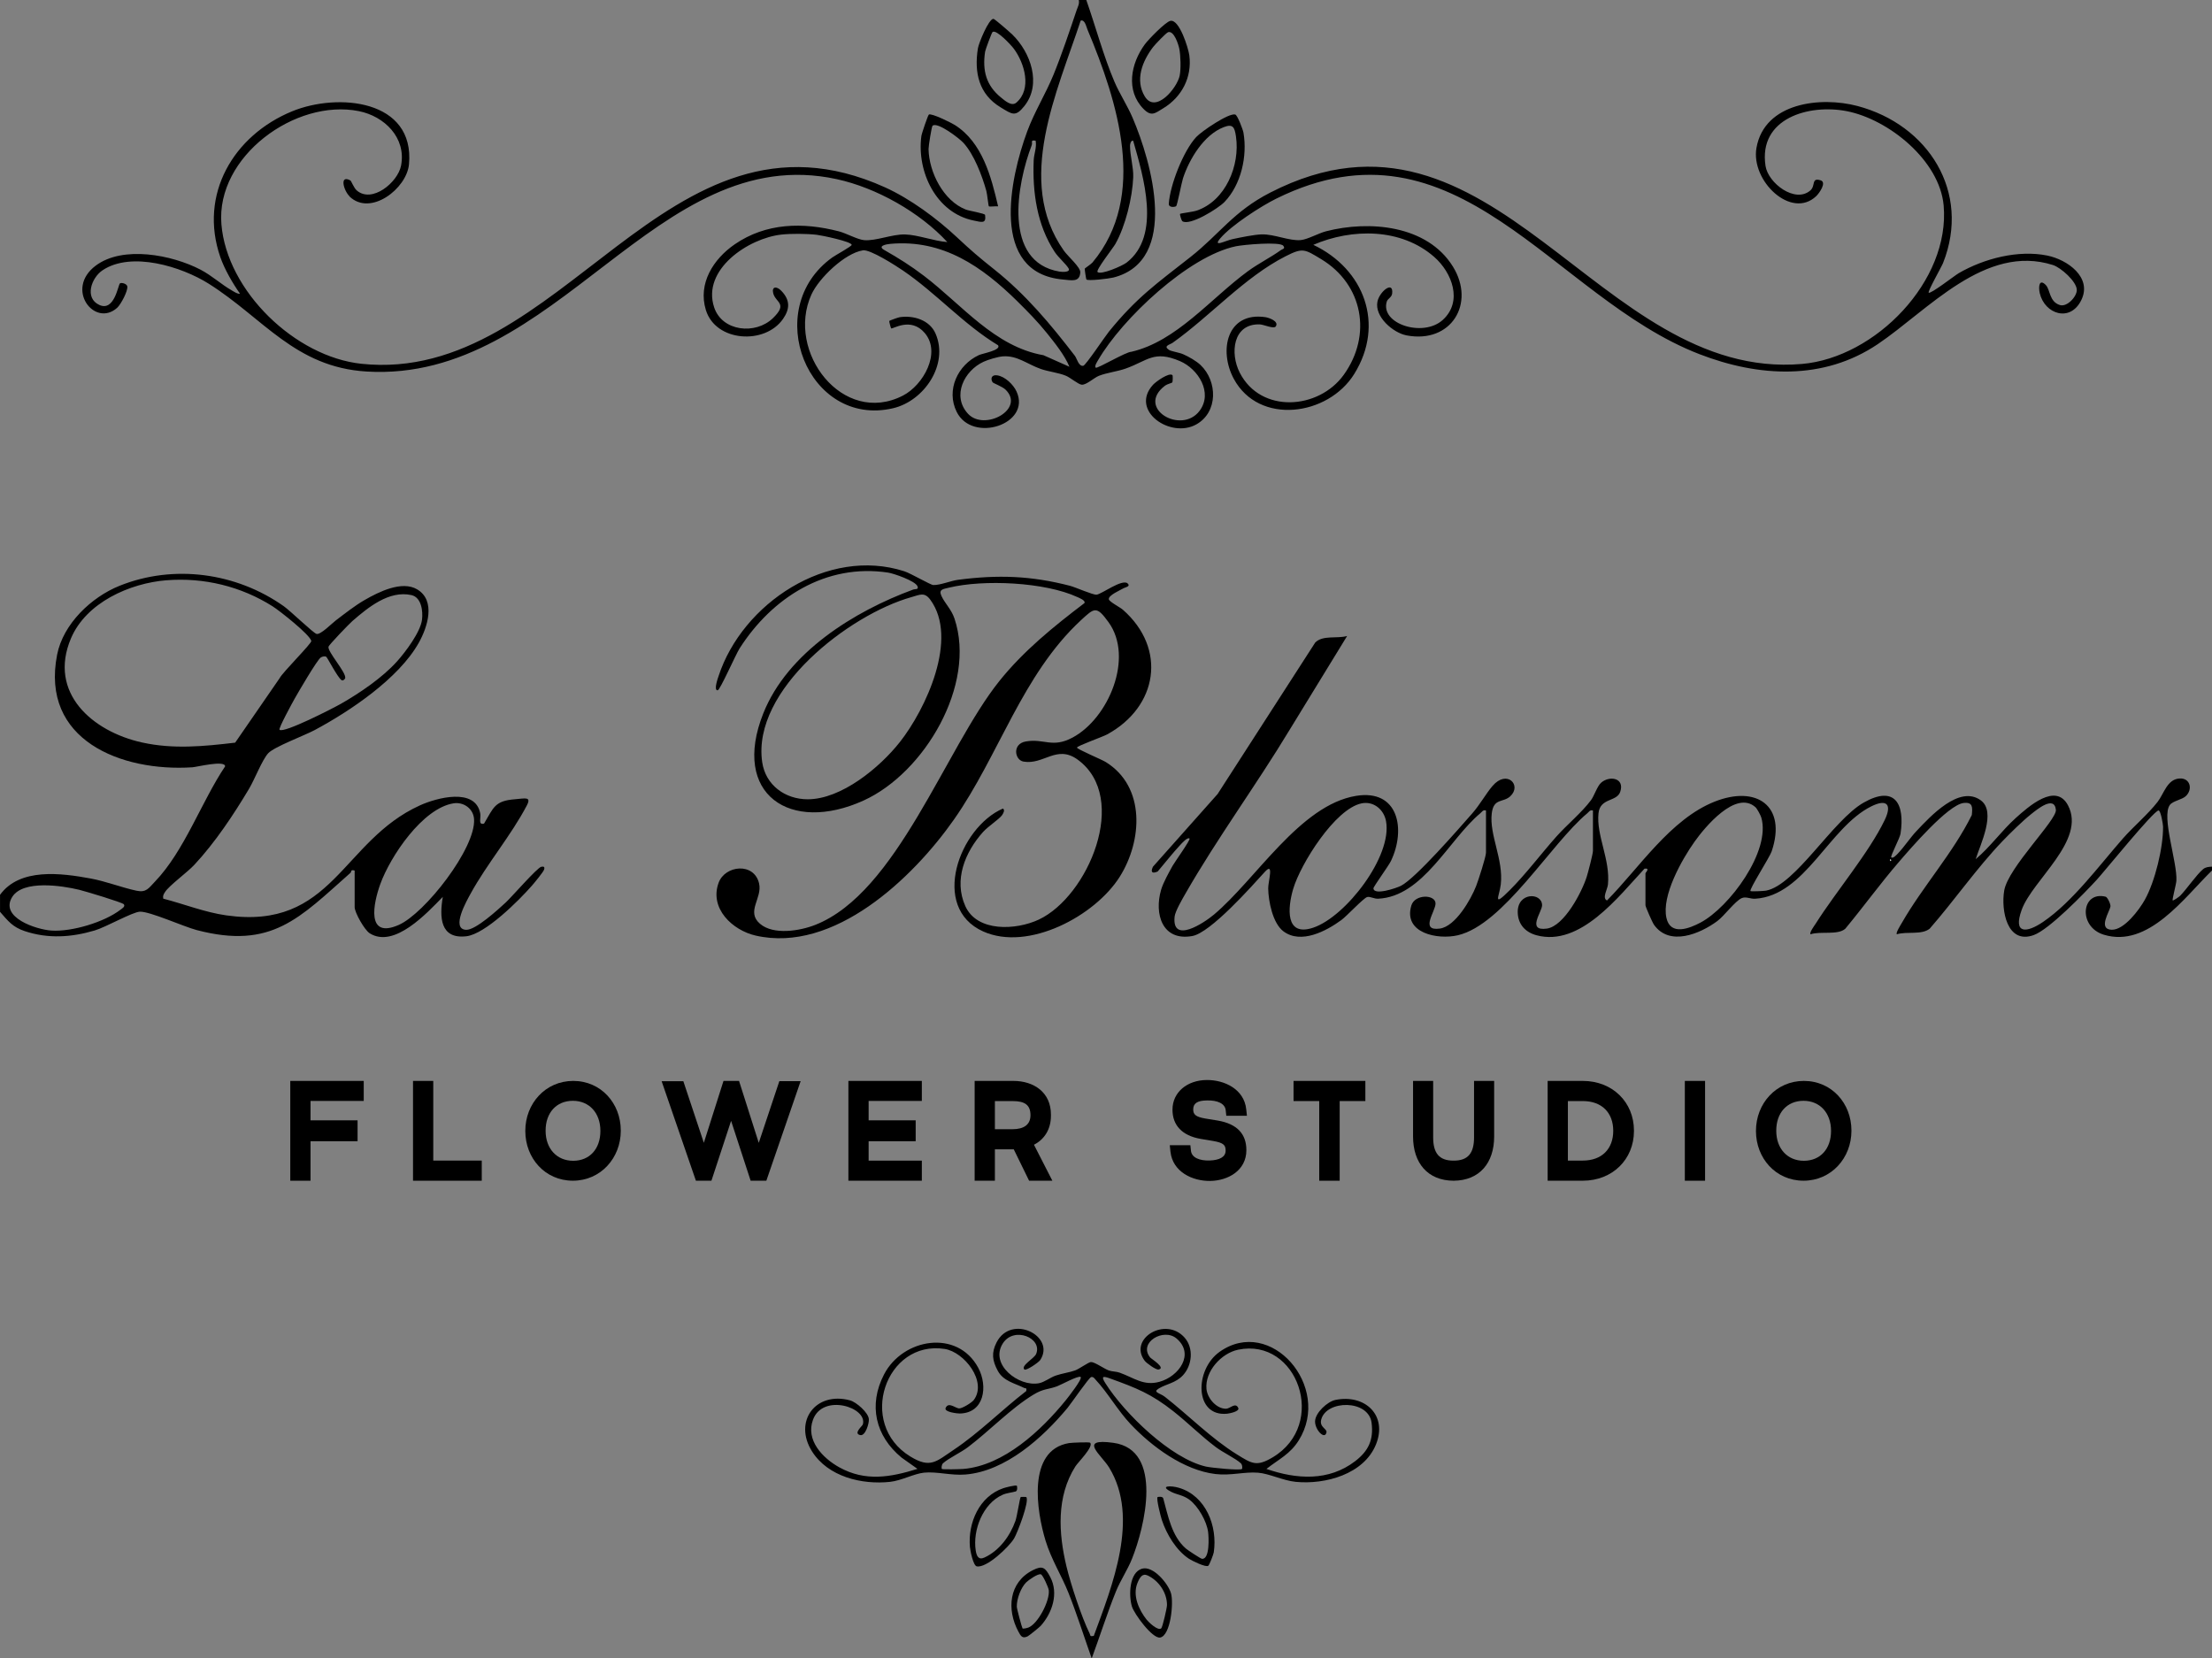 <svg viewBox="0 0 1179 884" height="884" width="1179" xmlns="http://www.w3.org/2000/svg" id="Layer_2"><rect x="0" y="0" width="1179" height="884" fill="#808080" stroke="none"/><defs><style>.cls-1{fill:#fff;}</style></defs><g id="Layer_1-2"><path d="M1179,464c-14.69,14.29-33.93,41.55-57.72,34.22-13.85-4.27-11.91-23.47,1.03-20.24.97.24,2.78,3.99,2.56,5.27-.45,2.64-6.81,12.11.63,12.34,6.67.21,14.72-10.66,17.67-15.93,5.46-9.76,9.87-27.95,9.74-39.06-.01-1.25-1.25-8.66-2.41-8.59-2.68.16-28.75,32.4-32.98,37-6.59,7.15-25.32,26.47-33.56,29.43-14.29,5.13-17.46-13.41-15.72-23.71,2.09-12.35,28.11-37.62,27.55-43.07-.81-7.93-10.2-.07-13.26,2.36-4.38,3.47-11.26,10.22-15.18,14.32-13.7,14.32-25.71,31.69-38.82,46.68-4.39,3.48-12.02,1.33-17.51,2.98-.72-.67,1.97-4.86,2.58-5.92,11.13-19.48,27.4-37.42,37.37-57.64.43-4.14.57-7.01-4.37-6.42-8.36.99-28.48,24.47-34.55,31.51-9.86,11.43-18.83,23.86-28.5,35.5-3.97,3.59-13.17,1.2-18.52,2.97-.83-.76,2.12-4.7,2.77-5.72,10.83-17.1,28.38-37.77,36.77-55.22,3.89-8.09,1.31-11.47-7.22-7.22-22.59,11.25-35.22,47.61-61.87,49.22-2.57.15-4.9-1.31-7.15-.32-3.51,1.54-9.34,9.52-13.04,12.25-9.21,6.79-25.4,13.61-33.7,1.96-.88-1.24-4.56-9.59-4.56-10.44v-17c0-.37,2.7-2.87-.49-2.5-13.82,14.8-34.22,41.77-57.54,35.53-5.94-1.59-9.84-5.76-10.05-12.03-.37-11.02,12.88-10.93,12.98-4.02.05,3.52-8.46,13.99,2.53,12.48,9.23-1.27,18.76-19.58,21.3-27.74.71-2.3,3.28-12.05,3.28-13.72v-21.5c-1.71-.41-2,.66-3.01,1.49-19.34,16.11-44.67,59.32-68.98,65.02-10.84,2.54-29.19-1.12-24.82-15.82,1.85-6.21,12.75-5.98,12.91-1.21.15,4.18-8.67,14.98,2.31,13.47,8.32-1.14,16.53-15.49,19.34-22.7,1.14-2.91,5.24-15.56,5.24-17.76v-22.5c-1.71-.41-2,.66-3.01,1.49-16.74,13.94-30.53,44.51-54.54,45.56-2.04.09-4.26-1.29-5.75-.9-1.95.5-10.85,10.12-13.79,12.27-8.09,5.93-21.53,13-30.86,6.02-5.74-4.3-8.03-16.06-8.13-22.92-.06-3.57,3.27-14.36-1.74-8.84-7.34,8.08-29.02,32.53-38.73,34.26-16.04,2.86-20.35-11.79-16.62-24.61,1.14-3.91,4.12-9.18,6.15-12.85.96-1.74,9.63-13.88,9.02-14.48-1.03-1-4.23,2.61-5.03,3.47-4.07,4.37-8.05,9.49-11.94,14.06-2.95,1.32-3.92.4-2.54-2.54l34.47-38.75,52.03-80.75c4.07-4.09,11.55-1.92,17-3.49l-30.58,49.91c-17.59,29.18-38.73,57.96-55.59,87.41-1.62,2.82-5.48,9.41-5.78,12.29-1.53,14.76,15.65,3.37,20.97-1.1,22.33-18.74,45.92-58.4,75.72-63.28,22.68-3.72,26.66,17.8,18.65,34.64-1.28,2.69-9.39,13.76-9.36,14.63.17,4,12.3-.12,14.66-1.33,7.9-4.05,30.84-30.46,37.95-38.54,4.21-4.79,7.27-10.49,10.84-14.67,7.68-8.99,15.81-.39,9.48,5.48-3.85,3.57-8.86.79-9.87,9.14-1.39,11.43,6.32,24.59,4.82,37.8-.72,6.38-4.76,12.62,4.69,3.2,8.55-8.53,16.75-19.44,24.89-28.61,5.56-6.26,13.57-12.84,18.52-19.48,1.66-2.23,3.28-7.37,5.29-9.2,4.39-4.01,12.8-2.76,10.27,4.76-1.84,5.46-10.69,3.11-11.58,11.41-1.27,11.92,6.35,24.63,5.03,38.03-.25,2.56-3.27,7.28-.5,8.49,17.21-17.45,33.82-43.32,57.33-52.67,22.38-8.9,38.59,2.22,30.45,26.45-1.1,3.28-12.17,20.4-11.28,21.21.32.29,6.91.03,8.27-.23,15.74-3,35.58-37.59,52.06-46.94s22.06.47,19.61,16.61c-.35,2.3-5.48,11.98-4.94,12.55.87.92,2.86-1.3,3.51-1.98,3.33-3.45,6.65-8.54,9.97-12.03,7.41-7.83,22.84-24.7,34.27-16.33,8.36,6.13-.3,23.58-2.74,31.34,7.89-6.61,13.79-15.16,21.46-22.03,6.63-5.93,21.2-19.05,27.73-6.67,9.85,18.67-18.87,39.69-24.68,55.72-4.75,13.11,2.7,12.36,11.42,6.42,15.72-10.7,29.92-30.09,42.54-44.46,5.57-6.34,13.42-12.97,18.49-19.51,3.37-4.34,5.06-12.01,11.6-12.47,5.82-.41,7.3,5.83,3.38,9.45-1.97,1.82-6.84,2.54-8.41,4.59-4.7,6.18,4.03,30.7,3.44,40.45-.12,1.98-2.33,10.1-1.98,10.5.26.3,3.42-1.9,4-2.49,3.55-3.61,8.68-11.23,12.27-14.22,1.33-1.1,3.09-1.21,4.72-1.29v2ZM725.74,428.22c-14.2,2.9-32.55,32.35-36.46,45.57-2.92,9.89-4.5,25.82,10.7,20.69,17.3-5.84,42.21-38.01,38.78-56.75-1.13-6.2-6.62-10.82-13.03-9.51ZM935.7,430.3c-10.46-9.43-27.06,10.67-32.52,18.38-6.79,9.57-17.62,28.76-14.97,40.61,2.15,9.64,12.25,5.61,18.1,2.52,15.38-8.11,37.73-38.17,32.45-56.08-.36-1.21-2.23-4.68-3.06-5.43ZM1007.5,458v1c.65-.33.65-.67,0-1Z"></path><path d="M0,477c10.53-14.53,32.53-11.63,48.24-8.74,8.26,1.52,16.42,4.78,24.49,6.52,5.26,1.14,6.53-1.38,9.79-4.76,15.78-16.38,24.82-42.65,37.47-61.52-.02-3.47-15,.34-17.49.5-37.94,2.47-81.02-14.52-72.05-60.05,3.23-16.4,18.23-30.67,33.29-36.71,28.96-11.62,62.29-6.97,87.59,10.95,3.4,2.41,15.65,14.23,17.38,14.71,2.14.59,8.22-5.65,10.4-7.29,4.81-3.64,10.03-7.78,15.23-10.77,7.48-4.31,19.86-10.54,28.03-5.68,10.07,6,5.53,20.14.81,28.52-10.7,19.01-36.57,36.37-55.5,46.5-5.37,2.87-21.51,8.88-24.7,12.3s-7.31,14.05-10.16,18.84c-8.32,13.96-18.19,28.81-29.29,40.71-3.68,3.95-13.38,11.01-15.56,14.44-.79,1.24-1.26,1.95-.96,3.54,11.1,2.87,22.17,7.29,33.6,8.91,56.79,8.06,61.41-39.63,103.19-58.62,8.84-4.02,29.53-9.68,32.17,4.27.48,2.54-1.32,6.28,2.03,5.43,5.13-8.59,5.64-12.14,16.52-12.98,5.28-.4,8.84-1.6,6.29,3.29-8.36,15.98-21.22,31.06-29.97,47.03-1.89,3.45-10.84,19-2.33,19.28,5.03.16,16.99-10.82,21.03-14.55,3.15-2.91,16.88-18.69,18.97-19.06,1.38-.25,1.92.06,1.5,1.5-.36,1.24-5.2,7.09-6.47,8.54-6.83,7.82-24.83,25.84-34.98,27.01-14.04,1.61-14.37-10.24-12.54-21.02-8.39,8.58-25.85,27.65-38.94,19.45-2.84-1.78-8.05-11.12-8.05-13.95v-19.5c-2.31-.73-1.74.78-2.16,1.15-27.23,24.06-41.96,41.09-82.06,30.56-6.94-1.82-25-10.02-30.27-9.79-3.95.17-18.14,8.26-24.07,10.01-12.44,3.68-24.81,4.5-37.25.36-6.47-2.15-8.91-5.38-13.2-10.3v-9ZM88.79,309.29c-19.59,1.56-42.88,11.87-50.98,31.02-12.28,29.05,11.47,49.64,37.92,55.46,16.71,3.68,32.85,2.07,49.62.09l23.67-34.33c1.49-3.05,17.2-18.61,16.91-19.88-.78-3.37-16.85-16.07-20.61-18.45-16.81-10.64-36.63-15.48-56.53-13.9ZM211.59,352.59c4.48-5,12.46-15.59,13.33-22.17.61-4.61-.29-12.02-5.63-13.21-11.91-2.66-23.14,6.61-31.5,13.86-1.72,1.49-12.44,12.65-12.69,13.63-.68,2.67,9.52,13.7,8.9,16.78-.08.39-1.15,1.68-2.01,1.03-2.21-1.66-7.47-12-8.1-12.41-.74-.48-2.13-.15-2.92.37-1.92,1.26-12.08,18.65-13.97,22.03-1.06,1.9-8.71,15.84-8,16.49,2.23,2.05,28.59-11.5,32.67-13.82,10.09-5.75,22.19-13.97,29.91-22.58ZM241.76,428.2c-16.55,2.62-33.7,28.27-39.05,43.02-3.7,10.19-7.77,29.53,9.81,21.81,13.93-6.12,41.15-40.93,40.16-56.39-.36-5.6-5.57-9.28-10.93-8.44ZM66,482.01c-.75-1-20.92-7.03-23.79-7.72-9.14-2.2-29.84-5.39-35.66,3.76-6.97,10.98,12.79,17.45,20.9,17.98,10.87.72,28.24-4.5,36.88-11.2.77-.6,2.59-1.6,1.66-2.83Z"></path><path d="M569.48,849.02c-3.75-9.38-9.11-17.7-12.2-27.8-4.73-15.48-10.02-48.19,12.45-51.99,1.64-.27,10.85-.6,11.27-.23,2.19,1.97-6.37,10.37-7.83,12.67-10.17,16.09-9,35.61-4.72,53.38,2.27,9.45,8.08,27.08,12.33,35.67.61,1.25-.02,1.65,2.21,1.28,9.81-26.7,24.55-62.92,8.21-89.7-4.23-6.92-16.86-15.84,2.22-13.22,26.93,3.7,16.68,44.98,9.95,61.79-2.39,5.99-6.17,11.5-8.57,17.43-4.44,10.96-8.82,24.61-12.92,35.7-3.86-10.91-8.1-24.23-12.4-34.98Z"></path><path d="M576,772.01c-1.53-1.25-9,1.26-10.95,2.54-15.29,9.97-7.62,36.41-3.04,50.45,1.69.27,1.1-2.43.99-3.49-1.4-12.95-1.31-23.56,4.29-35.72,1.02-2.21,9.34-13.26,8.71-13.78Z"></path><path d="M601.01,824c1.7-.28,1.77-1.97,2.27-3.23,4.6-11.6,8.61-34.67-1.37-44.18-2.2-2.1-11.67-6.42-13.91-4.58-.6.49,7.64,11.09,8.54,12.95,3.18,6.58,5.22,16.22,5.5,23.49.21,5.47-.85,10.21-1.03,15.55Z"></path><path d="M579,0c4.95,14.09,9.16,29.85,14.98,43.52,2.75,6.45,6.87,12.65,9.71,19.29,10.06,23.49,25.16,76.11-10.26,85.13-2.33.59-13.64,1.96-14.39,1.01-.18-.23-.97-5.49-.86-5.76.1-.25,3.36-2.36,4.15-3.31,29.54-35.41,13.36-85.83-2.68-124.05-.71-1.7-1.43-5.55-3.65-4.84-12.43,37.85-35.12,85.42-9.03,122.53,2.29,3.25,9.01,8.93,8.82,11.69-.35,5.35-4.49,4.21-9.29,3.78-39.13-3.51-28.26-53.89-18.99-78.97,3.84-10.39,9.76-19.85,13.95-30.05,4.41-10.75,8.66-23.51,12.4-34.6.61-1.79,1.57-3.26,1.13-5.36h4ZM552,75c-3.06-.55-1.52.93-2.08,2.37-7.92,20.57-15.62,62.27,14.82,67.41,1.58.27,6.07.41,4.78-1.78s-5.42-5.76-7.34-8.67c-9.49-14.4-11.92-31.86-11.22-48.87.14-3.43,1.7-6.82,1.04-10.45ZM585,145c1.78,1.69,13.14-3.22,15.47-5.02,18.66-14.41,8.92-45.95,3.51-64.97-1.26-.32-1.67,1.89-1.67,2.64-.03,5.25,1.92,11.65,1.7,16.83-.45,10.93-4.13,26-9.5,35.54-1.23,2.18-10.55,13.99-9.52,14.98Z"></path><path d="M186.33,104.67c-3.21-3.1-5.55-11.79.47-8.46.38.21,1.86,3.99,3.27,5.23,8.18,7.21,21.99-4.26,23.7-13.16,2.85-14.85-8.85-26.31-22.5-29.04-33.8-6.76-76.21,24.19-73.26,60.26,2.92,35.74,39.41,70.67,74.59,74.41,107.38,11.4,162.33-146.78,279.07-94.07,13.46,6.08,27.61,16.56,38.36,26.61,7.6,7.11,11.62,10.57,19.88,17.14,16.91,13.46,30.03,29.19,43.06,46.15.96,1.25,1.99,5.74,4.43,5.23,1.36-.29,11.55-15.61,13.64-18.18,14.87-18.32,25.55-25.69,43.45-39.77,15.59-12.27,22.88-24.29,42.61-34.39,119.12-60.97,174.41,100.77,283.37,91.37,39.09-3.37,79.06-44.24,75.5-84.48-2.11-23.9-29.27-45.93-51.72-50.28-20.17-3.9-47.12,3.82-43.22,29.22,1.41,9.18,15.8,20.13,23.92,13.03,2.85-2.49.35-6.96,5.43-5.38,3.41,1.06-.68,6.86-2.35,8.45-13.24,12.57-34.99-8.13-31.82-25.82,4.32-24.09,34.17-27.43,53.79-22.25,37.73,9.98,60.64,45.81,45.66,83.69-.83,2.09-8.3,15.21-7.67,15.82.96.92,13.83-9.12,16.07-10.42,13.49-7.81,31.71-12.51,47.19-9.35,10.58,2.16,24.01,11.52,18.12,23.67s-19.57,7.54-22.17-3.62c-.82-3.53-.27-8.02,3.28-4.28,2.34,2.48,1.75,8.84,7.48,10.61,3.79,1.17,9.09-4.57,8.98-8.12-.14-4.53-8.53-11.9-12.72-13.23-36.14-11.49-66.59,24.12-93.32,42.15-29.04,19.58-63.51,17.59-95.17,5.34-78.19-30.27-128.8-130.62-225.4-82.91-8.31,4.1-24,14.25-29.86,21.14-4.37,5.14,2.6,1.3,6.48.48,4.22-.9,11.44-2.4,15.52-2.53,6.65-.21,14.81,3.63,20.9,3.03,3.59-.35,9.45-3.66,13.4-4.68,23.01-5.94,53.93-3.33,67.63,18.8,12.19,19.69-.91,41.22-24.69,36.69-7.23-1.38-17.19-9.97-15.52-18.04,1.11-5.37,8.65-11.4,7.83-4.25-.24,2.06-2.39,2.71-2.85,4.22-3.69,11.93,19.37,19.35,29.84,9.82,10.82-9.86,4.92-25.23-4.51-33.52-17.67-15.53-43.87-15.37-64.5-6.5,27.1,12.85,38.28,42.33,21.82,68.83-13.95,22.47-50.82,27.49-64.22,2.56-8.15-15.16-3.58-35.82,16.84-32.84,1.9.28,7.42,2.2,5.55,4.94-1.03,1.51-6.37-1-8.49-1.08-14.37-.51-16.02,15.38-10.69,25.77,11.26,21.95,42.1,19.66,55.43,1.09,15.2-21.17,10.24-48.14-11.95-61.58-9-5.45-9.88-6.28-19.16-1.55-21.84,11.13-39.99,31.78-60.02,46.01-1.63,1.16-5.22,1.67-2.09,3.81,1.23.84,5.42,1.38,7.64,2.36,2.92,1.28,6.98,3.58,9.25,5.75,9.08,8.64,9.4,25.08-2.23,31.63-13.78,7.77-35.67-7.31-23.11-21.11,1.44-1.59,8.66-6.84,10.4-5.09.14.14.2,3.34-.15,3.85-.23.32-2.72.87-3.8,1.68-15.92,12,8.66,26.42,18.39,13.41,7.21-9.64-.76-22.3-10.44-26.44-13.99-5.99-17.17-.22-29.03,3.97-4.44,1.57-10.03,2.2-14.17,3.83-2.67,1.05-6.78,4.99-9.23,4.75-1.83-.18-6.02-3.77-8.36-4.75-3.99-1.66-9.24-2.18-13.38-3.62-7.26-2.53-12.65-7.36-20.38-6.72-2.62.21-7.78,1.76-10.14,2.85-10.37,4.74-17.11,18.22-8.33,27.73s30.81-2.53,19.93-12.93c-1.58-1.51-6.52-3.43-6.74-3.75-1.35-1.93-.67-4.22,2.29-3.81,4.22.58,8.67,4.88,10.39,8.62,8.03,17.45-23.51,27.74-31.89,10.89-5.81-11.68.58-25.06,11.81-30.28,2-.93,12.08-2.58,10.23-5.25-18.37-11.12-32.94-27.75-50.68-39.83-3.91-2.66-17.47-11.38-21.36-10.76-9.66,1.53-23.49,14.84-27.45,23.59-13.75,30.39,16.7,70.36,48.82,53.82,10.8-5.56,20.52-22.8,11.64-33.3-7.5-8.87-17.19-1.91-17.96-2.52-.16-.13-1.14-3.77-1-3.96.18-.24,4.79-1.88,5.54-1.99,7.37-1.12,16,1.48,19.15,8.75,7.12,16.41-6.07,35.89-22.64,39.77-45.3,10.61-70.71-52.9-32.38-80.39,1.68-1.2,10.31-5.91,10.3-6.68-.02-1.77-16-5.07-18.6-5.38-5.29-.62-13.65-.69-18.88-.11-17.53,1.94-42.52,18.6-35.81,38.8,4.28,12.88,22.03,14.74,31.34,5.73,8.13-7.87,1.42-8.22.14-13.24-.91-3.61,1.76-3.98,4.33-1.31,4.64,4.82,4.69,9.5.92,14.95-9.64,13.95-35.91,12.34-41.15-4.72-4.35-14.19,4.05-27.23,15.39-35.03,16.72-11.49,36.3-11.86,55.53-6.9,3.92,1.01,9.88,4.36,13.4,4.68,6.24.57,15-3.24,21.89-3.03s15.39,3.55,22.49,4.06c-14.65-15.88-37.74-28.93-58.95-33.54-96.33-20.93-148.96,108.67-250.55,102.55-38.17-2.3-55-28.41-84.18-46.82-14.44-9.1-41.2-17.43-56.58-7.16-5.98,3.99-9.79,14.8-1.71,18.49s9.99-10.82,10.99-11.51c.81-.56,3.63.18,3.9,1.58.46,2.35-3.44,9.68-5.4,11.44-11.97,10.73-28.07-9.98-11.45-22.45,14.52-10.9,40.72-5.74,55.79,2.08,6.18,3.21,11.12,7.91,16.84,11.16,1.11.63,3.05,1.98,4.29,1.7-3.93-5.59-8.26-13.05-10.49-19.5-11.57-33.43,7.01-64.89,38.29-77.73,24.35-9.99,65.46-6.31,62.27,28.27-1.19,12.91-20.5,27.94-31.72,17.12ZM542.33,160.67c-18.82-18.51-39.71-33.22-67.85-30.68-2.21.2-6.91,1.13-3.2,3.25,7.67,4.37,14.13,8.41,21.19,13.79,20.29,15.44,37.64,37.78,63.69,42.31l13.84,6.16c-2.52-6.16-7.77-12.66-12.03-17.97-4.82-6.01-10.27-11.56-15.65-16.85ZM684,131.01c-1.8-2.35-21.26-.57-25.23.25-25.28,5.23-60.65,38.64-73.41,60.59-.55.95-2.15,3.31-1.35,4.14.72.75,16.12-8.48,19.01-8.48,24.09-5.56,42.18-28.32,62.08-42.92,5.65-4.15,12.39-7.48,17.65-11.31.71-.51,2.52-.62,1.25-2.27Z"></path><path d="M601,311c1.88,1.57-1.41,2.13-1.97,2.47-1.68,1.01-8.48,3.86-8.01,6,.29,1.33,5.98,4.23,7.47,5.54,23.62,20.74,18.62,51.79-8.46,66.5-2.31,1.26-16.01,6.11-16,6.98s13.08,6.31,15.3,7.68c21.38,13.18,19.54,42.03,7.51,61.15-13.15,20.91-48.76,40-72.83,29.17-28.37-12.76-12.76-55.31,10.51-65.49,1.33.69.19,2.66-.45,3.55-1.55,2.15-7.46,5.98-10.09,8.91-9.59,10.71-15.75,25.55-9.47,39.52s27.06,12.88,39.18,7.19c26.24-12.33,48.53-64.8,20.82-85.18-11.27-8.28-18.16,2.85-28.98.97-4.72-.82-6.14-9.45,1.22-10.73,9.85-1.71,14.08,3.72,24.93-2.08,19.21-10.27,32.81-42.66,19.16-61.5-6.4-8.83-7.48-7.73-14.72-1.02-31.34,29.05-43.66,72.01-67.69,106.26-21.87,31.18-63.94,71.33-105.65,61.82-12.41-2.83-24.8-14.5-19.74-28.21,3.42-9.27,18.87-11.01,21.55.41,1.85,7.89-7.11,14.98.49,21.5,7.17,6.15,21.28,3.81,29.45.59,43.61-17.16,69.27-93.89,98.08-129.92,12.88-16.11,29.03-29.17,45.4-41.61.73-1.43-2.79-2.76-3.77-3.21-17.34-8.02-50-9.48-68.45-5.01-3.08.75-5.64.88-3.99,4.43,1.88,4.06,5.3,7.12,6.95,12.07,11.76,35.28-16.05,82.26-48.49,96.97-39.05,17.71-70.62-3.23-53.44-46.44,12.94-32.53,48.53-54.49,79.98-66.05.95-.35,3.01.22,2.21-1.74-1.16-2.84-12.64-6.82-15.72-7.28-33.16-4.99-61.9,13.46-79.1,40.44-2.1,3.3-10.41,22.22-11.67,22.31-2.34.17.23-6.82.46-7.53,12.63-38.79,58.23-69.08,99.01-55.92,3.58,1.15,13.97,7.31,15.48,7.34,3.77.08,9.29-2.28,13.15-2.79,21.15-2.77,38.87-2.2,59.63,3.18,3,.78,12.29,4.94,14.23,4.75,2.68-.27,13.54-8.54,16.55-6.02ZM479.59,395.6c13.87-17.61,31.49-55.23,16.25-75.94-3.09-4.2-5.54-2.64-10.06-1.37-33.02,9.29-85.13,49.33-79.53,87.95,1.78,12.25,12.22,19.8,24.24,19.81,18,.01,38.47-16.98,49.09-30.45Z"></path><path d="M546,730c-2.08-2.07,5.26-5.88,6.26-8.29,3.53-8.48-11.77-14.9-17.72-5.67-7.27,11.27,8.47,23.34,19.25,21.27,2.9-.56,6-3.07,8.94-4.08,3.42-1.17,7.29-1.66,10.27-2.73,2.3-.83,7.16-4.44,8.48-4.48,2.01-.05,7.01,3.59,9.51,4.48,1.84.65,3.95.52,5.81,1.19,7.73,2.77,12.76,7.21,21.24,4.85,10.33-2.87,18.9-14.78,9.02-23.1-6.84-5.76-20.41,2.15-14.08,10.08.66.82,8.68,5.71,4.5,6.49-1.35.25-6.37-3.38-7.34-4.65-8.91-11.72,11.12-23.95,21.3-12.3,4.88,5.59,4,14.68-.89,19.98-3.84,4.17-8.86,4.62-12.92,7.08-3.46,2.1.59,2.34,3.29,4.46,12.61,9.87,24.77,22.28,38.34,30.66,7.96,4.92,10.45,6.73,19.07,1.58,29.62-17.67,13.19-63.92-18.38-57.38-9,1.86-17.79,11.56-16.9,20.94.47,4.96,5.33,10.62,10.49,10.53,2.05-.04,5.01-3.65,6.46-.4.84,1.89-4.9,2.95-5.95,3.05-17.48,1.71-17.47-23.46-3.98-33,27.23-19.27,60,18.63,42.18,47.18-4.62,7.4-10.66,10.07-17.24,15.25,16.08,5.57,33.22,6.69,47.33-4.16,7.06-5.43,9.85-11.36,8.72-20.38-1.58-12.6-24.26-12.28-26.87-1.7-1,4.07,3.21,4.79,2.82,6.74-.87,4.26-6.25-1.42-6.08-5.96.17-4.51,6.57-10.44,10.81-11.31,15.79-3.23,27.92,8.15,21.67,23.67-6.41,15.92-27.01,21.53-42.78,19.99-6.77-.66-14.02-4.39-20.12-4.88-7.29-.59-14.5,1.7-22.72.71-16.86-2.03-33.95-14.64-45.29-26.71-6.69-7.11-12.18-16.77-18.49-23.51-.66-.71-1.2-1.73-2.41-1.47s-10.66,14.09-12.61,16.44c-13.18,15.86-32.98,33.78-54.48,35.52-7.54.61-15.21-1.69-22-1-5.34.55-12.08,4.25-18.09,4.9-15.07,1.63-33.08-2.71-41.6-16.21-10.06-15.94,1.83-32.16,20.23-27.23,3.29.88,9.77,6.45,10.05,10.01.18,2.3-1.85,9.09-4.57,8.51-3.91-.82,1.09-4.8,1.36-5.7,2.66-9.06-21.31-16.74-26.57-2.5-4.03,10.91,5.16,20.47,14.03,25.38,13.88,7.67,27.19,5.33,41.66.82l-8.48-6.01c-13.94-11.49-17.81-27.98-9.35-44.31,9.99-19.29,39.09-24.29,50.22-3.56,5.26,9.81,3.3,24.14-9.88,24.37-1.01.02-8.5-.72-7.5-2.97,1.57-3.52,5.32.32,7.31.25,1.73-.06,6.67-3.1,7.71-4.5,7.26-9.79-5.09-25.61-15.58-27.21-31.41-4.8-46.77,39.87-18.31,57.31,10.76,6.59,13.8,2.73,23.18-3.54,13.61-9.09,25.67-21.33,38.67-31.33.35-1.97-.31-1.22-1.25-1.7-4.88-2.45-10.98-3.57-13.94-9.08s-3.44-9.61-.67-15.08c7.85-15.47,31.63-3.45,23.32,9.32-.85,1.31-7.58,5.9-8.45,5.05ZM576,734c-1.05-1.02-10.51,4.19-12.55,4.94-5.02,1.84-7.13,1.15-12.57,4.43-11.92,7.19-23.59,19.42-34.97,28.03-3.84,2.9-10.32,5.9-13.25,8.55-.95.86-.86,2.88-.66,3.05.44.37,9.82.14,11.5,0,21.52-1.82,41.45-20.48,54.48-36.52,1.25-1.54,9.05-11.48,8.02-12.47ZM625.6,752.41c-11.95-9.44-19.74-12.51-33.89-17.62-3.79-1.37-4.98-1.33-2.53,2.53,10.15,16.05,34.78,40.09,53.58,44.42,2.8.64,18.15,2.18,19.24,1.26.2-.17.29-2.19-.66-3.05-2.91-2.63-9.43-5.68-13.25-8.55-7.88-5.91-14.84-12.94-22.5-18.99Z"></path><path d="M532,109.99c-1.12-.18-4.64.34-4.95-.04-.26-.32-.87-6.55-1.33-8.17-2.26-8.12-6.55-19.51-12.28-25.71-2.09-2.26-13.73-11.3-16.4-9.04-.48.41-2.15,10.9-2.12,12.47.25,12.34,7.94,27.57,19.87,32.21,1.72.67,10.14,2.04,10.26,2.85.72,4.87-1.86,3.85-6.1,2.99-20-4.06-30.34-26.01-27.87-44.97.19-1.43,3.5-11.16,4-11.51,1.28-.91,11.89,4.32,13.82,5.54,14.72,9.32,19.38,27.5,23.1,43.39Z"></path><path d="M652.66,107.66c-3.27,3.41-18.62,13.05-22.53,10.21-.3-.22-1.45-3.59-1.13-3.87.34-.3,6.79-1.05,8.78-1.72,15.43-5.18,23.27-24.12,20.99-39.55-.73-4.96-1.62-6.84-6.5-4.96-10.59,4.07-18.36,16.98-21.73,27.27-.76,2.32-3.05,14.37-3.64,14.86-.51.42-4.09,1.05-3.92-1.4.69-9.95,7.72-28.01,14.59-35.43,2.81-3.04,17.37-12.99,20.82-12.02,1.2.34,4.11,8.09,4.38,9.68,2.16,12.52-1.25,27.68-10.11,36.93Z"></path><path d="M623.74,11.14c4.83-1.18,9.7,14.64,10.18,18.43,1.49,11.62-4.01,22.08-13.78,28.07-4.6,2.82-6.48,4.68-10.68.39-9.59-9.8-6.73-24.16.71-34.36,1.91-2.61,10.94-11.89,13.57-12.53ZM622.66,17.13c-1.03.29-7.04,6.6-8.07,7.96-5.75,7.54-9.7,17.52-4.44,26.27,5.7,9.47,17.24-4.34,18.63-11.07.71-3.45.51-10.81-.22-14.34-.5-2.43-2.82-9.67-5.9-8.81Z"></path><path d="M539.6,18.44c9.74,9.51,15.73,26.36,6.4,38.07-4.79,6.01-6.46,4.47-12.7.69-11.54-6.99-14.15-18.48-12.07-31.46.44-2.72,5.73-15.71,8.27-15.7.66,0,8.95,7.28,10.1,8.4ZM541.71,54.71c8.41-7.23,4.41-20.95-1.27-28.65-1.44-1.95-9.28-10.46-11.39-9.02-.46.32-3.84,9.47-3.99,10.51-1.52,10.05.56,18.02,8.47,24.42,2.14,1.73,5.63,4.92,8.19,2.73Z"></path><path d="M617,798c.11-.11,2.67-.53,3.01.67,2.54,9.18,4.45,20.15,12.06,26.76,1.01.88,7.85,5.4,8.59,5.47,4.23.4,3.63-11.57,3.26-14.32-.76-5.72-5.25-13.6-9.88-17.12-3.36-2.55-6.67-2.67-9.76-4.24-6.64-3.39-.07-3.43,4.15-2.15,14.3,4.3,20.6,20.39,18.51,34.38-.17,1.13-2.3,6.67-2.91,7.15-1.3,1.02-8.78-2.69-10.38-3.76-6.76-4.51-11.86-13-14.38-20.62-.59-1.78-3.07-11.38-2.28-12.22Z"></path><path d="M542,792c.11.11.54,2.67-.66,3.01-2.33.65-4.77.78-7.03,1.8-10.44,4.68-15.91,18.8-14.25,29.63.46,3.02,1.49,5.24,4.64,3.79,7.97-3.68,13.62-11.43,16.52-19.52.87-2.42,2.28-11.89,2.79-12.72.08-.13,2.89-.11,2.99,0,1.83,2.11-4.68,19-6.47,22.03-2.63,4.46-14.72,16.03-19.95,14.89-1.87-.41-3.46-8.43-3.62-10.38-1.09-12.85,5.01-26.93,17.82-31.27,1.28-.43,6.66-1.82,7.22-1.27Z"></path><path d="M554.67,866.67c-.63.7-6.22,5.24-6.97,5.59-2.79,1.3-3.62-.16-4.9-2.56-6.29-11.73-5.13-26.23,7.67-32.72,5.23-2.65,6.63-1.48,9.35,3.71,4.54,8.68,1.03,19.11-5.15,25.99ZM554.82,839.19c-1.47-.59-6.67,3.08-7.86,4.27-2.9,2.89-5.1,8.95-5,13,.03,1.13,2.69,11.03,3.05,11.54.21.3,2.28-.14,3.06-.43,5.18-1.92,11.63-14.46,10.92-19.98-.18-1.44-3.1-7.96-4.16-8.39Z"></path><path d="M608.71,836.17c5.84-1.72,13.91,7.83,15.45,13.17,1.45,5.03-.18,22.45-5.79,23.53-4.03.78-13.88-12.56-15.09-16.65-1.69-5.72-1.5-18.01,5.43-20.06ZM618.95,867.95c.68-.6,3.06-10.83,3.06-12.45,0-6.61-4.43-12.97-10.3-15.71-2.8-1.31-4.18.96-5.43,3.98-2.74,6.61.7,14.32,4.9,19.6,1.06,1.33,6.01,6.13,7.78,4.59Z"></path><path d="M1007.5,458c.65.33.65.67,0,1v-1Z" class="cls-1"></path><path d="M154.72,576.17h39.15v10.67h-28.36v10.34h25.08v11.14h-25.08v21.05h-10.79v-53.2Z"></path><path d="M220.14,576.17h10.79v42.46h25.85v10.74h-36.64v-53.2Z"></path><path d="M279.99,602.88v-.11c0-14.49,10.69-26.6,25.53-26.6s25.36,11.97,25.36,26.45v.14c0,14.45-10.69,26.6-25.53,26.6s-25.36-12-25.36-26.49ZM305.52,618.74c8.8,0,14.49-6.38,14.49-15.86v-.11c0-9.44-5.87-16-14.67-16s-14.53,6.42-14.53,15.86v.14c0,9.44,5.9,15.97,14.7,15.97Z"></path><path d="M352.66,576.32h11.56l10.93,32.83,10.48-32.98h8.28l10.51,33.01,10.97-32.87h11.35l-18.27,53.05h-8.38l-10.41-31.9-10.48,31.9h-8.28l-18.27-53.05Z"></path><path d="M452.19,576.17h39.15v10.67h-28.36v10.34h25.08v11.14h-25.08v10.34h28.36v10.7h-39.15v-53.2Z"></path><path d="M519.5,576.17h20.64c10.86,0,20.01,6.06,20.01,17.91v.65c0,7.39-3.63,12.69-9.05,15.46l9.81,19.17h-12.4l-8.17-16.72h-10.06v16.72h-10.79v-53.2ZM539.68,601.91c6.01,0,9.57-2.41,9.57-7.46,0-5.55-3.14-7.53-9.5-7.53h-9.47v14.99h9.4Z"></path><path d="M623.85,613.94l-.35-3.5h10.97l.31,2.92c.35,3.68,4.54,5.41,9.99,5.23,5.13-.18,8.49-1.8,8.49-5.26v-.04c0-2.96-1.19-4.14-6.53-5.08l-6.67-1.12c-10.13-1.73-15.12-7.39-15.12-15.57v-.04c0-9.3,7.86-15.71,18.2-15.79,9.5-.11,19.98,4.9,21.1,15.57l.38,3.5h-11l-.31-2.92c-.35-3.68-4.54-5.41-9.99-5.26-5.2.04-7.33,1.62-7.33,4.76v.04c0,2.67,1.26,3.93,6.39,4.83l6.64,1.08c10.51,1.8,15.3,7.28,15.3,15.75v.04c0,10.92-9.88,16.29-19.28,16.4-9.54.14-20.01-4.9-21.17-15.53Z"></path><path d="M703.15,586.91h-13.69v-10.74h38.28v10.74h-13.69v42.46h-10.9v-42.46Z"></path><path d="M753.16,605.8v-29.63h10.72v30.06c0,8.43,3.18,12.43,10.79,12.43h.21c7.61,0,10.79-4,10.79-12.43v-30.06h10.72v29.63c0,14.13-7.82,23.46-21.55,23.57h-.1c-13.76-.07-21.58-9.41-21.58-23.57Z"></path><path d="M824.9,576.17h18.76c15.75,0,27.24,11.32,27.24,26.45v.25c0,15.14-11.49,26.49-27.24,26.49h-18.76v-53.2ZM843.65,618.63c10.23,0,16.21-6.31,16.21-15.86s-5.97-15.86-16.21-15.86h-7.96v31.72h7.96Z"></path><path d="M898.02,576.17h10.79v53.2h-10.79v-53.2Z"></path><path d="M935.93,602.88v-.11c0-14.49,10.69-26.6,25.53-26.6s25.36,11.97,25.36,26.45v.14c0,14.45-10.69,26.6-25.53,26.6s-25.36-12-25.36-26.49ZM961.46,618.74c8.8,0,14.49-6.38,14.49-15.86v-.11c0-9.44-5.87-16-14.67-16s-14.53,6.42-14.53,15.86v.14c0,9.44,5.9,15.97,14.7,15.97Z"></path></g></svg>